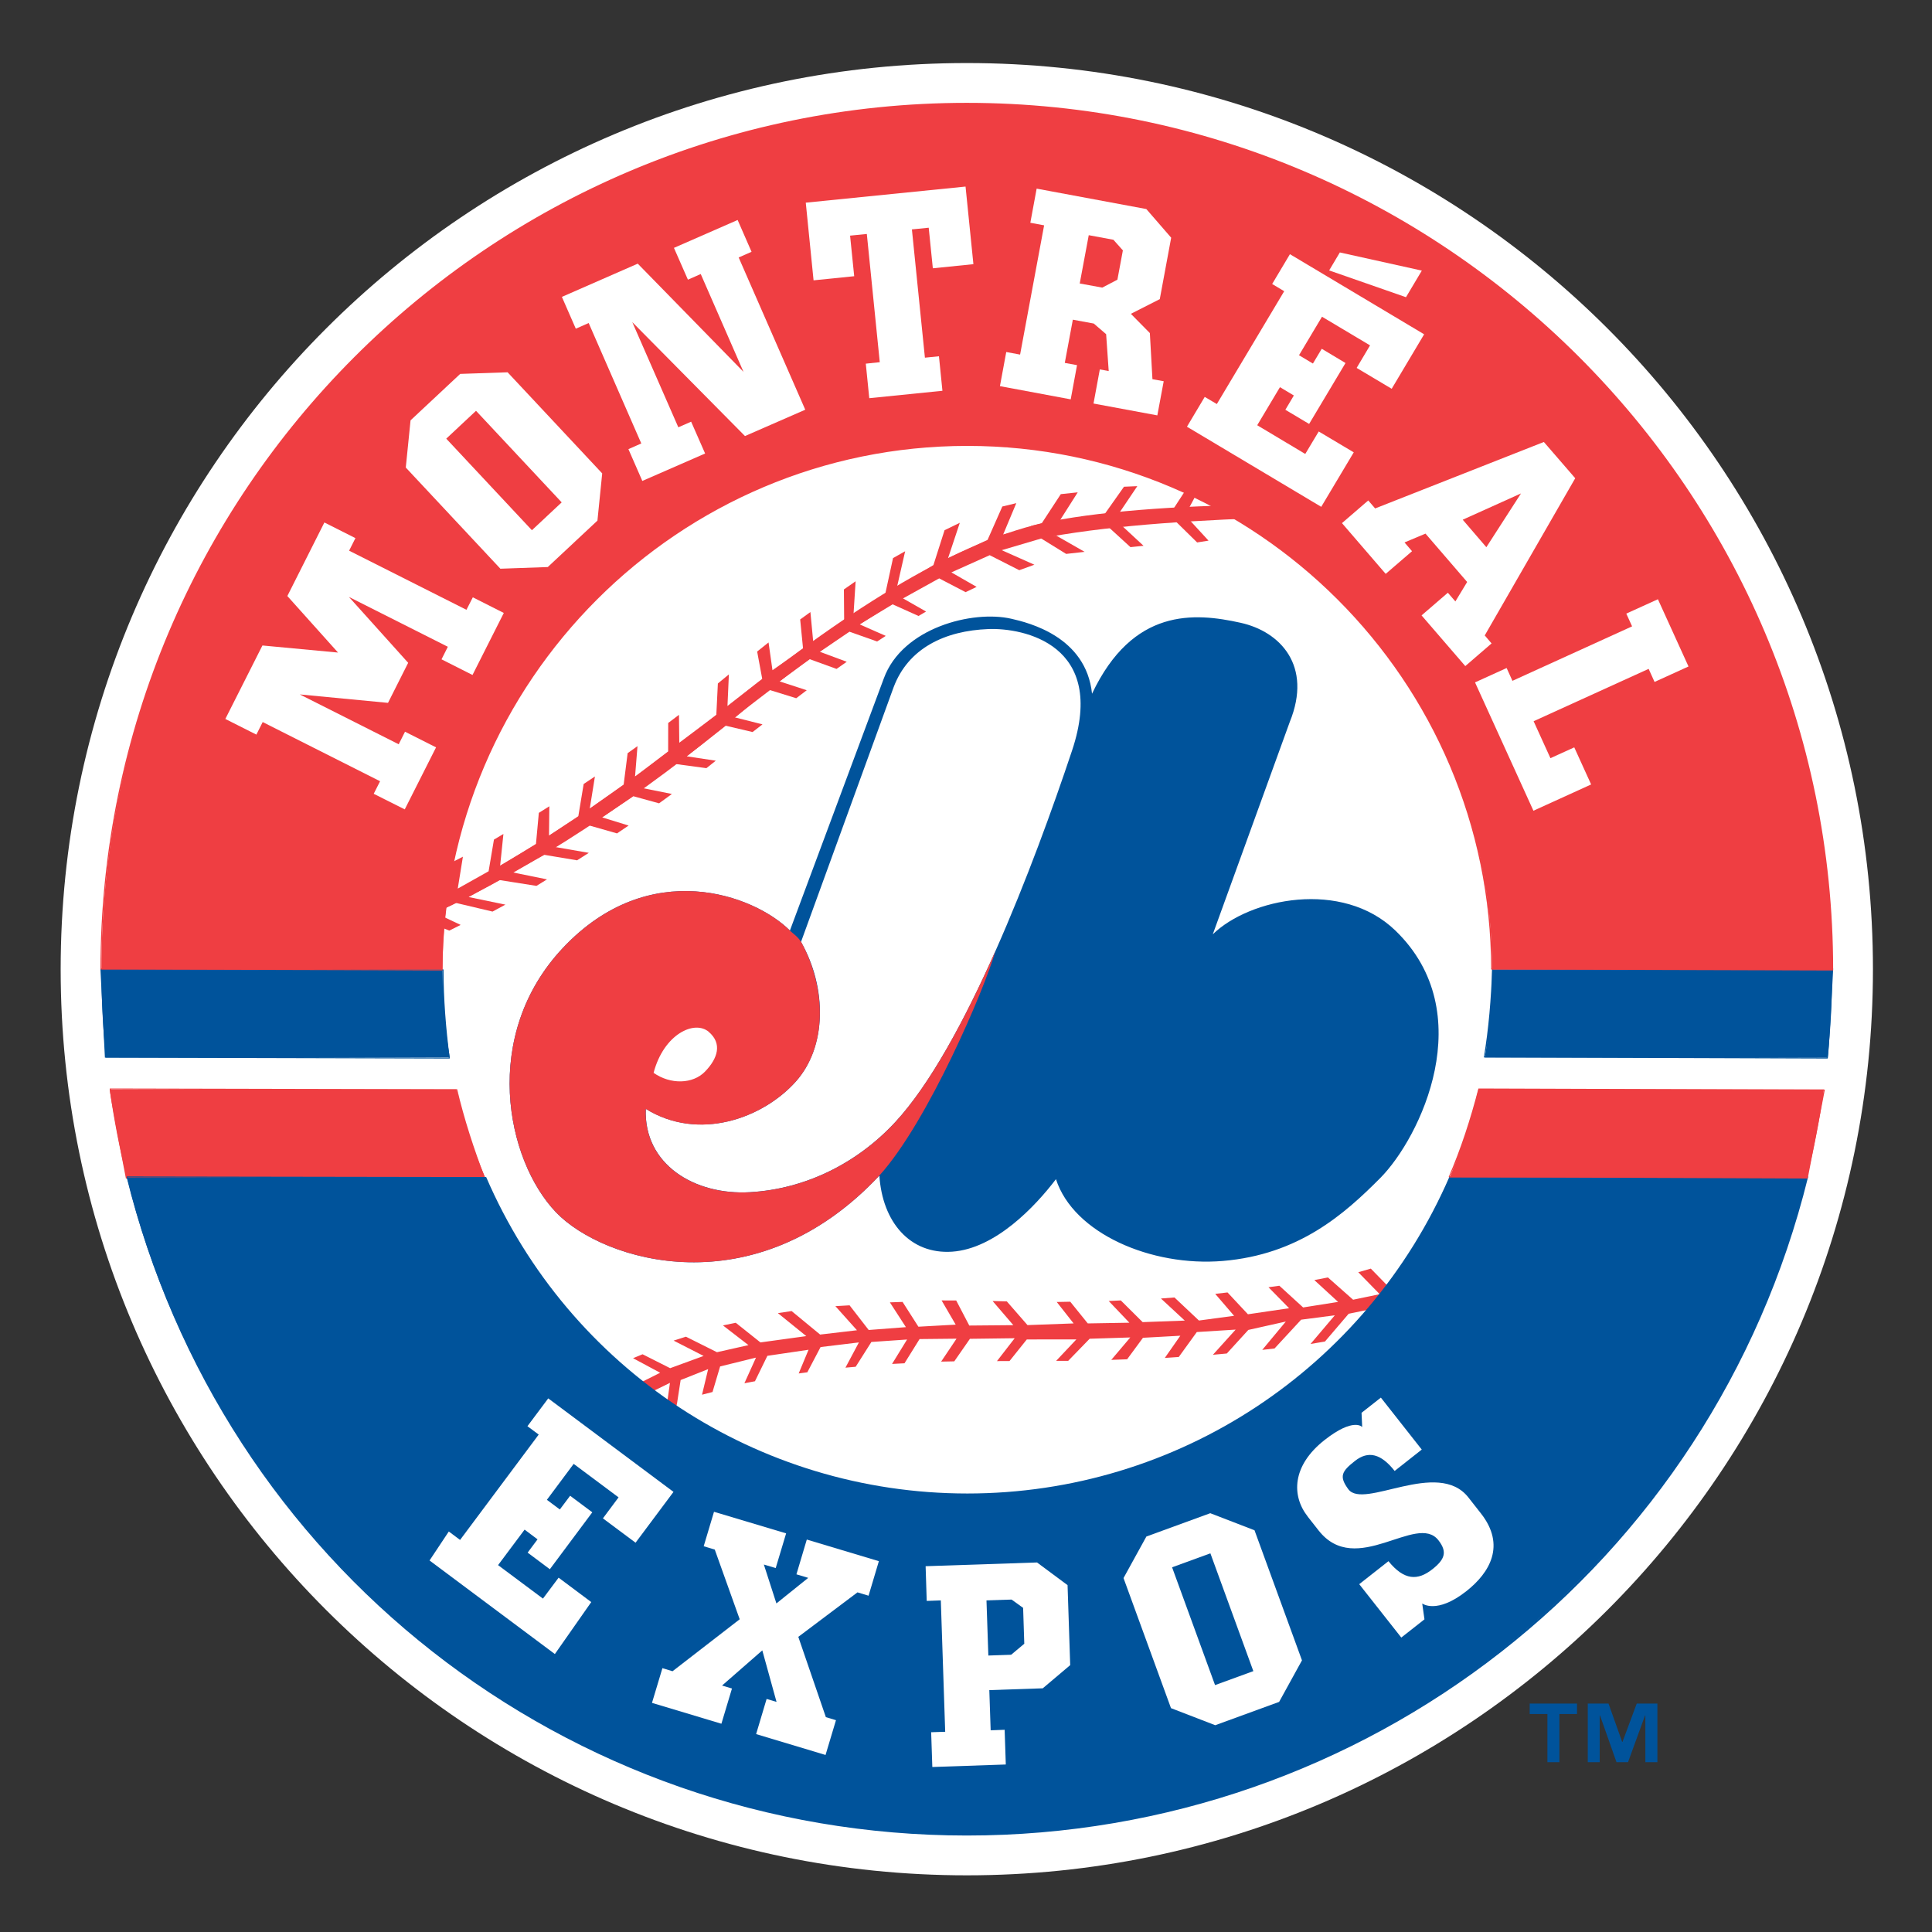 <?xml version="1.0" encoding="UTF-8"?><svg id="Layer_2" xmlns="http://www.w3.org/2000/svg" viewBox="0 0 300 300"><rect x="0" y="0" width="300" height="300" fill="#333333" stroke="none"/><defs><style>.cls-1{fill:none;}.cls-2{fill:#00539b;}.cls-3{fill:#fff;}.cls-4{fill:#ef3e42;}</style></defs><g id="Layer_1-2"><path class="cls-2" d="m244.89,266.15h-2.75v7.48h-1.86v-7.48h-2.75v-1.62h7.35v1.62Zm12.47,7.48h-1.87v-7.25h-.05l-2.64,7.25h-1.79l-2.56-7.25h-.05v7.25h-1.85v-9.1h3.22l2.12,5.95h.05l2.21-5.95h3.21v9.1Z"/><path class="cls-3" d="m290.83,150.51c0,77.7-63,140.69-140.7,140.69S9.42,228.21,9.42,150.51,72.43,9.79,150.13,9.79s140.7,63,140.7,140.71Z"/><polygon class="cls-4" points="210.91 197.55 212.86 196.99 215.64 199.84 212.9 203.28 209.42 204 205.74 208.31 203.5 208.69 207.27 204.24 202.04 204.92 197.91 209.39 196 209.61 199.66 205.21 193.84 206.51 190.5 210.17 188.34 210.37 191.87 206.46 185.84 206.84 183.04 210.71 180.87 210.86 183.28 207.41 177.48 207.73 175.02 211.07 172.56 211.16 175.51 207.68 169.2 207.88 165.87 211.31 164 211.31 167.14 207.98 159.44 207.99 156.76 211.34 154.81 211.35 157.56 207.8 150.61 207.89 148.18 211.39 146.14 211.43 148.53 207.87 142.79 207.93 140.45 211.69 138.52 211.79 140.85 208 135.31 208.38 132.87 212.23 131.28 212.37 133.37 208.45 127.42 209.17 125.36 213.09 124.02 213.27 125.55 209.59 119.16 210.53 117.23 214.48 115.59 214.79 117.39 210.81 111.82 212.18 110.64 216.15 109.01 216.57 109.96 212.6 105.69 214.29 105.15 217.78 105.02 218.42 103.65 217.43 104.03 214.73 101.54 215.95 99.7 214.57 102.51 213.16 98.3 210.9 99.78 210.29 104.06 212.45 109.26 210.55 104.6 208.17 106.51 207.56 111.33 209.97 116.22 208.87 112.26 205.81 114.25 205.4 118.08 208.45 125.2 207.47 120.79 203.9 122.92 203.58 127.35 207.23 133.07 206.56 129.72 202.82 131.92 202.69 134.89 206.52 140.67 206.08 138.18 202.23 140.15 202.16 142.61 206.01 148.4 205.69 146.21 201.93 148.48 201.94 150.51 205.83 157.35 205.77 154.13 202.02 156.34 202.08 159.55 205.76 166.71 205.5 164.09 202.17 166.19 202.13 168.91 205.5 175.37 205.39 172.16 202.02 174.04 201.93 177.43 205.3 183.97 205.06 180.27 201.63 182.37 201.47 186.17 205.05 191.63 204.32 188.7 200.91 190.61 200.69 193.78 204.08 200.17 203.14 196.97 199.88 198.66 199.65 202.35 203.02 207.78 202.16 204.09 198.77 206.2 198.36 210.11 201.82 214.24 200.96 210.91 197.55"/><path class="cls-4" d="m160.12,81.67c7.34-1.98,20.82-3.07,33.03-3.23l1.92,2.02c-13.64.54-25.87,1.46-35.99,3.66l1.04-2.45Z"/><path class="cls-4" d="m67.59,141.76c14.53-6.67,31.94-18.02,47.54-31.16,18.1-15.26,37.37-25.58,47.66-27.32l.44-2.35c-14.47,2.94-30.9,13.33-49.02,27.73-18.56,14.75-32.56,24.31-48.48,32.18l1.87.92Z"/><polygon class="cls-4" points="168.42 85.69 164.02 83.17 163.13 83.18 164.67 80.67 167.35 76.45 164.72 76.73 161.58 81.53 155.77 83 157.81 78.13 155.64 78.65 153.35 83.83 147.21 86.68 149.04 81.18 146.67 82.33 144.94 87.75 139.29 91.13 140.55 85.6 138.67 86.66 137.45 92.27 132.54 95.28 132.86 90.26 131.04 91.53 131.08 96.37 126.27 99.59 125.84 95.04 124.25 96.19 124.7 100.74 119.95 104.07 119.34 99.76 117.57 101.17 118.37 105.48 112.96 109.65 113.18 104.72 111.47 106.13 111.23 111.01 105.48 115.33 105.43 111 103.76 112.26 103.75 116.68 98.61 120.59 98.99 115.86 97.46 116.95 96.84 121.84 91.58 125.55 92.38 120.57 90.63 121.74 89.8 126.75 85.25 129.75 85.3 125.2 83.67 126.22 83.22 131.09 77.66 134.44 78.17 129.5 76.7 130.37 75.87 135.29 71.08 137.98 71.88 133.03 69.97 134.01 69.03 139.23 65.26 141.03 65.64 136.99 66.52 136.58 66.63 140.31 67.59 141.76 71.53 143.62 69.77 144.5 65.49 142.82 70.78 140.2 76.48 141.55 78.48 140.47 72.76 139.29 77.54 136.65 83.3 137.56 84.94 136.55 79.59 135.46 84.53 132.74 89.61 133.59 91.43 132.43 86.25 131.53 91.22 128.1 95.81 129.41 97.61 128.19 93.49 126.92 98.35 123.64 102.34 124.74 104.33 123.29 99.86 122.39 104.95 118.64 109.69 119.28 111.15 118.12 106.62 117.44 112.69 112.69 116.86 113.67 118.4 112.48 114.05 111.38 119.57 107.16 123.64 108.42 125.27 107.18 121.04 105.8 125.74 102.36 129.9 103.87 131.48 102.76 127.31 101.21 131.9 98.09 136.2 99.61 137.54 98.74 133.47 96.95 138.6 93.84 142.63 95.65 143.8 94.96 140.22 92.92 145.83 89.81 149.94 91.95 151.65 91.13 147.73 88.88 153.68 86.21 158.27 88.54 160.62 87.69 155.55 85.43 161.68 83.62 165.55 86.01 168.42 85.69"/><polygon class="cls-4" points="193.6 79.32 184.33 79.44 186.72 74.99 184.76 75.09 182.17 79.07 173.84 79.59 176.6 75.49 174.53 75.58 171.19 80.31 172.31 82.01 175.54 84.96 177.57 84.75 174.17 81.6 182.44 80.84 185.89 84.23 187.66 83.95 184.59 80.61 194.97 79.68 193.6 79.32"/><path class="cls-2" d="m122.66,144.5c-5.56-5.56-21.84-11.57-35.26,2.7-12.73,13.53-8.87,32.89-1.05,41.06,7.29,7.6,30.84,14.94,50.2-5.72.46,7.22,4.76,12.26,11.29,11.82,6.71-.46,12.9-7.01,16.13-11.26,2.71,8.41,14.8,13.63,25.91,12.7,11.8-.99,18.85-7.25,24.43-12.86,6.24-6.28,15.59-25.67,2.37-38.44-8.27-8-22.66-4.99-28.36.58l11.96-32.99c3.53-8.71-1.47-14.01-7.62-15.38-7.19-1.6-16.75-2.36-23.09,11.01-.92-8.88-9.87-11.03-12.53-11.64-6.02-1.38-16.93,1.4-19.8,9.26l-14.59,39.17Z"/><path class="cls-3" d="m153.47,97.68c-6.74.26-12.44,2.96-14.72,9.06l-14.37,39.52c4.07,7.13,4.03,16.31-.84,21.72-5.13,5.7-15.06,9.28-23.26,4.2-.34,8.63,7.57,13.44,16.18,12.94,8.61-.49,16.63-4.49,22.54-10.86,10.83-11.68,21.57-40.03,27.47-57.72,5.5-16.48-7.57-19.07-12.99-18.86Z"/><path class="cls-3" d="m110.09,160.25c-2.23-1.94-7.02.32-8.6,6.34,2.62,1.84,6.1,1.76,7.99-.2,2-2.07,2.67-4.34.61-6.13Z"/><path class="cls-4" d="m122.66,144.5c-5.56-5.56-21.84-11.57-35.26,2.7-12.73,13.53-8.87,32.89-1.05,41.06,7.29,7.6,30.84,14.94,50.2-5.72,7.58-8.4,16.37-29.06,18.02-34.87-4.78,10.76-10.17,20.76-15.58,26.6-5.91,6.37-13.93,10.37-22.54,10.86-8.61.5-16.52-4.31-16.18-12.94,8.2,5.08,18.12,1.5,23.26-4.2,4.87-5.41,4.84-14.26.99-21.51-.51-.96-1.29-1.43-1.86-1.97Z"/><path class="cls-3" d="m110.09,160.25c-2.23-1.94-7.02.32-8.6,6.34,2.62,1.84,6.1,1.76,7.99-.2,2-2.07,2.67-4.34.61-6.13Z"/><path class="cls-2" d="m15.75,150.53c0,4.64.23,9.17.69,13.68h53.4c-.74-4.43-1.13-9.04-1.13-13.68H15.75Z"/><path class="cls-2" d="m15.59,150.38l.7,13.85,53.55.14c-.6-4.64-.97-9.24-.97-13.84l-53.12-.15h-.16Zm53.12.31c-.16,4.46.22,9.07.98,13.55,0,0-53.24-.18-53.24-.18.02,0,.02-.13.02-.35,0-2.03-.51-12.19-.56-13.02h52.8Z"/><path class="cls-4" d="m19.68,182.84c-1.11-4.48-1.99-9.02-2.64-13.67h53.8c1.1,4.72,2.61,9.3,4.5,13.67H19.68Z"/><path class="cls-4" d="m19.53,182.88l.02.12h.13s55.66,0,55.66,0c-1.74-4.58-3.25-9.17-4.35-13.86l-53.95-.12c-.16.18,2.49,13.86,2.49,13.86Zm-2.34-13.73l53.65.18c.95,4.59,2.47,9.19,4.35,13.57,0,0-55.13-.22-55.39-.22-.04-.23-2.61-13.53-2.61-13.53Z"/><path class="cls-2" d="m280.57,182.84c-14.49,58.57-67.4,102.03-130.45,102.03S34.17,241.41,19.68,182.84h55.66c12.5,28.96,41.32,49.23,74.86,49.23s62.4-20.24,74.88-49.23h55.48Z"/><path class="cls-2" d="m280.57,182.68h-55.48c-13,29.94-42.34,49.23-74.88,49.23s-61.84-19.29-74.72-49.14l-55.81-.09c14.73,60.33,68.43,102.34,130.45,102.34s115.72-42,130.6-102.15l.05-.19h-.2Zm-260.74.12l55.51.19c12.79,29.87,42.23,49.23,74.86,49.23s62.12-19.36,75.03-49.33c0,0,54.72.09,55.13.09-14.91,59.9-68.44,101.72-130.24,101.72S34.68,242.8,19.83,182.8Z"/><path class="cls-4" d="m280.57,182.84c1.11-4.48,1.99-9.02,2.64-13.67h-53.64c-1.1,4.71-2.61,9.31-4.48,13.67h55.48Z"/><path class="cls-4" d="m224.95,182.78l55.75.22,2.66-13.8-53.79-.18c-1.25,4.83-2.75,9.42-4.63,13.76Zm4.78-13.57s53.47.12,53.48.12c-.18,0-2.64,12.7-2.76,13.36h-55.35c2.02-4.14,3.53-8.75,4.64-13.48Z"/><path class="cls-2" d="m284.5,150.53c0,4.64-.24,9.17-.7,13.68h-53.24c.75-4.43,1.14-9.04,1.14-13.68h52.8Z"/><path class="cls-2" d="m284.5,150.38h-52.8c-.16,4.76-.54,9.35-1.29,13.81l53.39.18c.16-.14.85-13.84.85-13.84v-.16s-.15.01-.15.01Zm-53.94,13.68c.91-4.29,1.3-8.91,1.3-13.53,0,0,52.15.16,52.48.16-.02.31-.69,13.51-.69,13.51l-53.09-.14Z"/><path class="cls-4" d="m284.5,150.53c0-74.21-60.16-134.41-134.37-134.41S15.75,76.33,15.75,150.53h52.96c0-45.01,36.49-81.45,81.49-81.45s81.49,36.44,81.49,81.45h52.8Z"/><path class="cls-4" d="m15.6,150.53l53.11.16c.16-44.98,36.65-81.45,81.49-81.45s81.34,36.47,81.34,81.3l53.11.16v-.16c0-74.2-60.34-134.57-134.53-134.57S15.6,76.33,15.6,150.53Zm.15-.15c.16-73.87,60.37-134.1,134.37-134.1s134.13,60.14,134.21,134.1h-52.64c.16-44.85-36.47-81.45-81.49-81.45s-81.65,36.61-81.65,81.61l-52.81-.15Z"/><polygon class="cls-3" points="63.38 102.92 54.18 92.69 69.54 100.43 68.56 102.38 73.37 104.81 78.23 95.18 73.42 92.75 72.43 94.69 54.21 85.51 55.19 83.56 50.37 81.13 44.62 92.55 52.49 101.33 40.75 100.23 34.99 111.64 39.81 114.07 40.79 112.12 59.02 121.31 58.03 123.26 62.85 125.68 67.71 116.05 62.89 113.62 61.91 115.57 46.55 107.83 60.25 109.14 63.38 102.92"/><polygon class="cls-3" points="99.74 74.68 97.58 69.74 99.58 68.86 91.41 50.16 89.41 51.04 87.25 46.1 99.03 40.94 115.45 57.74 108.81 42.55 106.82 43.43 104.65 38.49 114.54 34.16 116.7 39.1 114.7 39.98 125.04 63.62 115.68 67.71 98.18 50.02 105.33 66.35 107.32 65.48 109.49 70.42 99.74 74.68"/><polygon class="cls-3" points="92.77 80.84 93.51 73.51 78.82 57.81 71.46 58.06 63.75 65.27 63.01 72.6 77.7 88.31 85.06 88.05 92.77 80.84"/><rect class="cls-4" x="75.09" y="63.32" width="6.33" height="19.47" transform="translate(-28.8 73.17) rotate(-43.09)"/><polygon class="cls-3" points="149.93 28.97 151.15 41.02 144.85 41.66 144.21 35.36 141.6 35.62 143.62 55.54 145.8 55.32 146.34 60.68 134.98 61.83 134.44 56.47 136.61 56.24 134.6 36.33 132 36.59 132.64 42.89 126.33 43.53 125.12 31.47 149.93 28.97"/><polygon class="cls-3" points="206.39 41.99 218.32 46.15 220.78 42.02 208.05 39.2 206.39 41.99"/><polygon class="cls-3" points="203.28 65.83 199.59 63.63 200.91 61.41 198.75 60.12 195.22 66.03 202.68 70.49 204.77 67 210.21 70.24 205.16 78.7 184.31 66.26 187.07 61.63 188.95 62.74 199.41 45.22 197.54 44.1 200.3 39.47 221.14 51.91 216.1 60.37 210.66 57.13 212.74 53.63 205.28 49.18 201.71 55.16 203.87 56.45 205.24 54.16 208.93 56.37 203.28 65.83"/><polygon class="cls-3" points="227.82 90.37 225.99 93.39 224.82 92.04 220.74 95.56 227.53 103.43 231.61 99.91 230.55 98.67 244.6 74.26 239.73 68.63 213.53 78.95 212.46 77.71 208.38 81.23 215.17 89.11 219.26 85.59 218.09 84.23 221.35 82.86 227.82 90.37"/><polygon class="cls-4" points="230.8 84.97 236.18 76.62 227.13 80.7 230.8 84.97"/><polygon class="cls-3" points="172.16 57.62 170.78 57.36 169.8 62.66 179.71 64.5 180.7 59.2 178.95 58.88 178.55 51.72 175.6 48.73 180.09 46.45 181.86 36.91 178 32.46 163.01 29.67 160.97 29.29 159.99 34.59 162.13 34.99 158.4 55.06 156.25 54.66 155.27 59.96 166.26 62.01 167.24 56.7 165.34 56.35 166.59 49.64 169.84 50.24 171.76 51.89 172.16 57.62"/><polygon class="cls-4" points="171.16 44.66 167.66 44.02 169.06 36.52 172.89 37.23 174.36 38.88 173.51 43.43 171.16 44.66"/><polygon class="cls-3" points="238.14 111.99 240.75 117.73 244.45 116.05 247.07 121.81 238.11 125.89 229.04 105.96 233.95 103.73 234.85 105.72 253.43 97.26 252.53 95.28 257.44 93.05 262.19 103.49 256.92 105.89 256 103.86 238.14 111.99"/><path class="cls-3" d="m203.07,235.5c-2.56-3.25-2.45-7.91,2.59-11.88,4.55-3.58,5.86-2.03,5.86-2.03l-.1-2.21,3-2.36,6.35,8.07-4.21,3.32c-2.1-2.67-4.09-3.2-6.17-1.55-2.03,1.6-2.51,2.37-1.02,4.39,2.37,3.21,13.89-4.76,18.63,1.26l1.97,2.51c3.86,4.93,1.39,9.17-2.28,12.06-4.61,3.63-6.85,1.91-6.85,1.91l.35,2.46-3.6,2.83-6.53-8.29,4.54-3.57c2.44,3.01,4.55,3.04,6.82,1.25,1.9-1.5,2.38-2.67.93-4.51-3.38-4.3-12.78,5.88-18.59-1.5l-1.69-2.15Z"/><polygon class="cls-3" points="153.62 262.44 161.92 262.16 166.18 258.56 165.77 246.14 161.03 242.62 145.8 243.13 143.73 243.2 143.9 248.59 146.09 248.51 146.77 268.91 144.59 268.98 144.77 274.38 156.18 273.99 156 268.6 153.83 268.68 153.62 262.44"/><polygon class="cls-2" points="157.01 256.95 153.47 257.07 153.18 248.51 157.08 248.38 158.87 249.67 159.05 255.24 157.01 256.95"/><polygon class="cls-3" points="85.38 243.67 81.93 241.09 83.47 239.03 81.46 237.52 77.34 243.03 84.31 248.23 86.74 244.98 91.81 248.77 86.16 256.84 66.7 242.31 69.69 237.81 71.44 239.12 83.65 222.76 81.9 221.46 85.13 217.14 104.58 231.66 98.69 239.55 93.62 235.77 96.05 232.51 89.08 227.31 84.92 232.89 86.93 234.39 88.53 232.26 91.97 234.83 85.38 243.67"/><polygon class="cls-3" points="198.62 264.27 202.17 257.82 194.8 237.62 187.93 234.97 178.01 238.59 174.46 245.04 181.83 265.24 188.7 267.89 198.62 264.27"/><rect class="cls-2" x="185.15" y="241.69" width="6.33" height="19.47" transform="translate(-74.76 79.76) rotate(-20.04)"/><polygon class="cls-3" points="118.37 256.27 120.58 264.27 119.04 263.81 117.41 269.27 128.19 272.51 129.81 267.11 128.24 266.64 123.96 254.17 133.15 247.26 134.87 247.78 136.47 242.42 125.28 239.06 123.67 244.46 125.5 245.01 120.56 248.98 118.61 242.94 120.45 243.49 122.07 238.1 110.87 234.75 109.27 240.1 110.99 240.62 114.86 251.44 104.43 259.51 102.86 259.03 101.24 264.42 112.02 267.66 113.66 262.19 112.12 261.73 118.37 256.27"/><rect class="cls-1" width="300" height="300"/></g></svg>